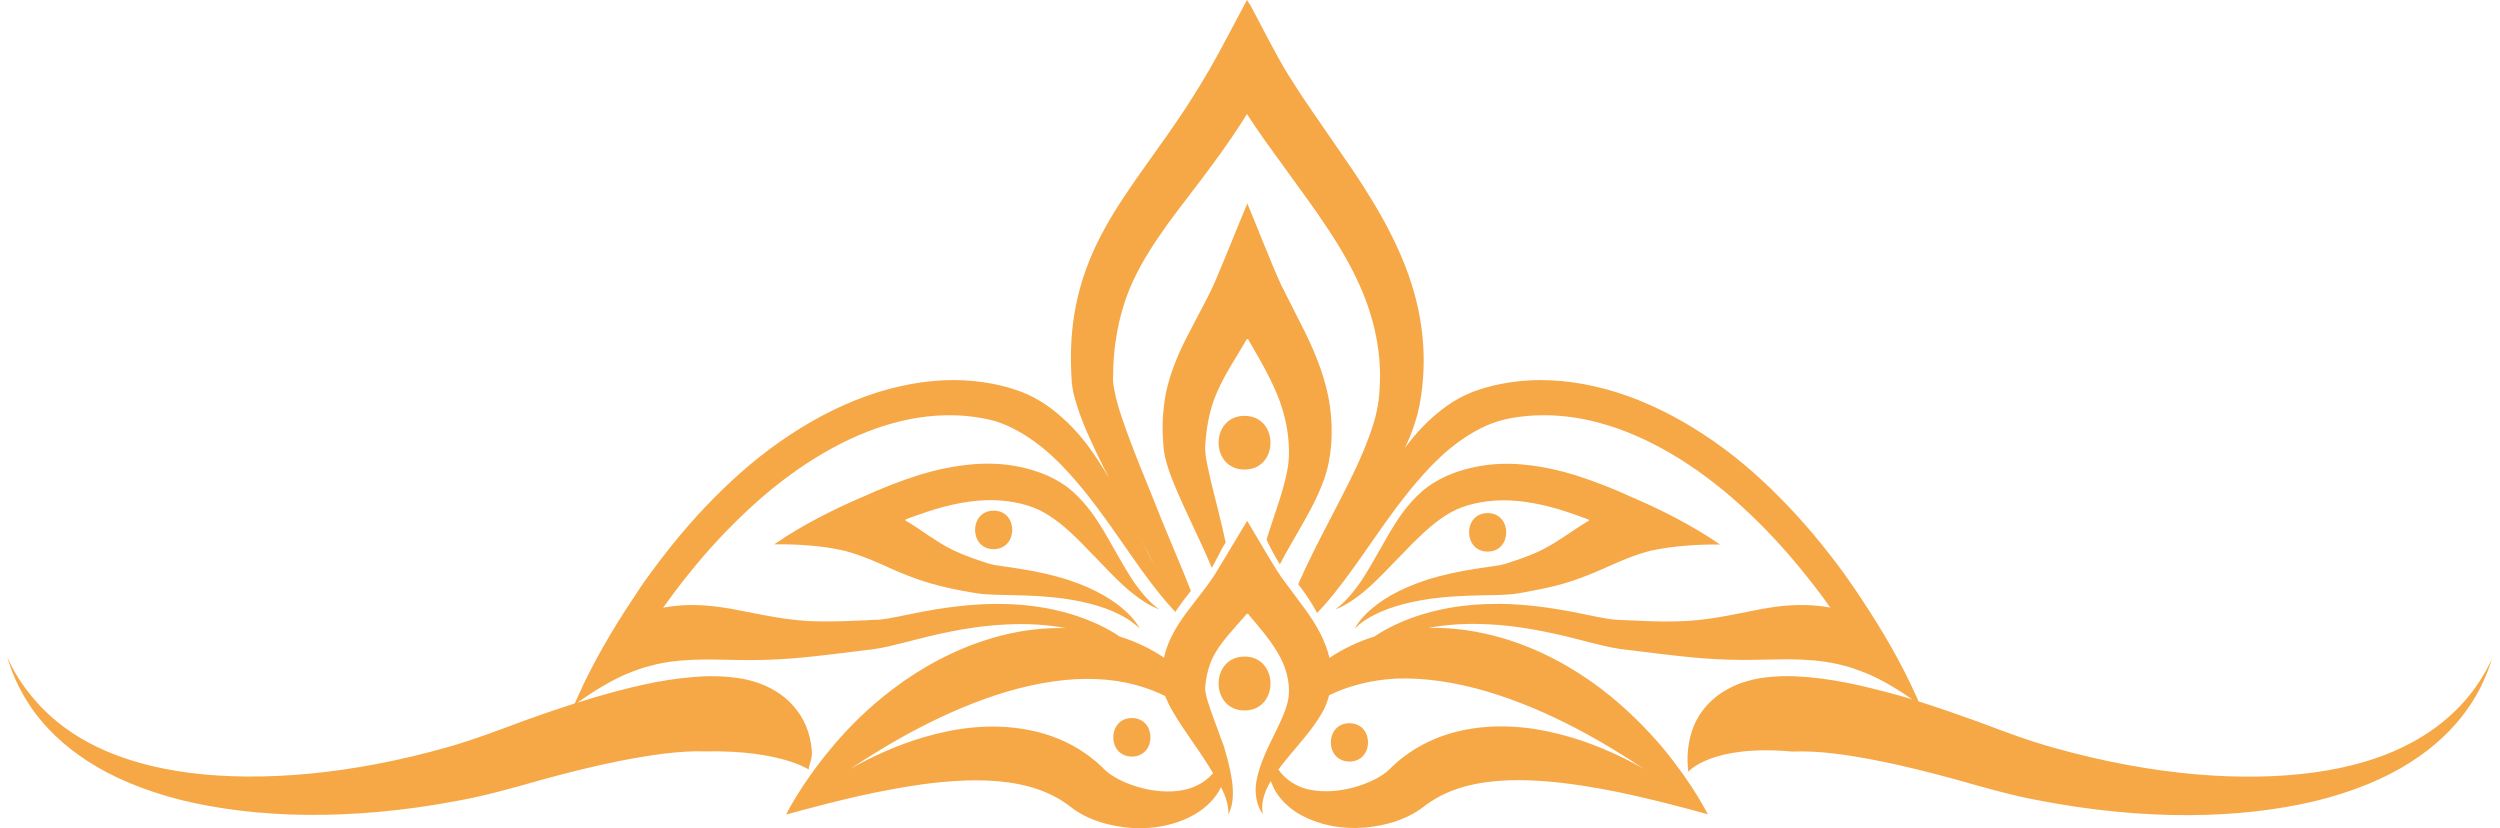 <svg width="169" height="56" viewBox="0 0 169 56" fill="none" xmlns="http://www.w3.org/2000/svg">
<g clip-path="url(#clip0_244_5055)">
<path d="M168.037 45.361C167.712 45.937 167.187 46.788 166.311 47.714C165.436 48.64 164.198 49.642 162.534 50.455C160.871 51.281 158.807 51.895 156.419 52.22C151.641 52.871 145.563 52.433 138.91 50.568C137.221 50.105 135.645 49.516 133.794 48.815C132.481 48.34 131.118 47.864 129.692 47.413C129.655 47.313 129.605 47.226 129.567 47.126C128.529 44.785 127.178 42.507 125.903 40.592C125.503 39.966 125.077 39.365 124.652 38.764C124.327 38.314 123.989 37.863 123.639 37.425C122.263 35.648 120.738 33.983 119.112 32.468C115.848 29.439 111.833 27.024 107.806 26.122C105.805 25.659 103.866 25.584 102.165 25.835C101.302 25.96 100.565 26.135 99.777 26.41C99.014 26.686 98.376 27.036 97.826 27.424C96.588 28.313 95.7 29.289 94.974 30.278C95.087 30.028 95.199 29.777 95.312 29.527C95.575 28.864 95.812 28.15 95.962 27.374C96.112 26.586 96.187 25.885 96.225 25.096C96.3 23.556 96.137 21.942 95.75 20.365C94.974 17.186 93.286 14.244 91.447 11.503L88.646 7.435L87.958 6.421L87.095 5.069C86.22 3.655 85.382 1.94 84.531 0.363L84.294 0C83.468 1.527 82.63 3.179 81.792 4.644L81.142 5.733L80.817 6.258L80.166 7.285C79.278 8.637 78.341 9.938 77.403 11.253C76.465 12.579 75.514 13.931 74.714 15.383C73.901 16.835 73.25 18.412 72.875 20.002C72.487 21.591 72.362 23.181 72.4 24.683C72.412 25.059 72.425 25.422 72.45 25.822C72.5 26.335 72.588 26.686 72.7 27.074C72.913 27.825 73.175 28.488 73.438 29.114C73.938 30.253 74.451 31.304 74.964 32.306C74.001 30.691 72.888 28.926 70.799 27.424C70.249 27.049 69.611 26.686 68.836 26.41C68.048 26.135 67.31 25.96 66.447 25.835C64.746 25.584 62.807 25.659 60.806 26.122C56.767 27.024 52.765 29.439 49.501 32.468C47.862 33.983 46.349 35.648 44.973 37.425C44.623 37.863 44.298 38.314 43.96 38.764C43.522 39.353 43.11 39.966 42.709 40.592C41.434 42.507 40.083 44.785 39.045 47.126C38.983 47.263 38.92 47.413 38.858 47.551C37.682 47.927 36.544 48.315 35.443 48.715C33.605 49.404 32.016 50.005 30.353 50.48C23.75 52.37 17.646 52.858 12.819 52.245C10.405 51.932 8.304 51.331 6.616 50.518C4.915 49.717 3.652 48.703 2.751 47.764C0.963 45.849 0.538 44.422 0.5 44.459C0.513 44.459 0.588 44.785 0.825 45.411C1.075 46.037 1.488 46.963 2.263 48.052C3.039 49.128 4.227 50.355 5.89 51.431C7.554 52.52 9.692 53.434 12.206 54.072C17.234 55.312 23.65 55.512 30.928 54.135C32.729 53.81 34.68 53.271 36.456 52.758C38.27 52.258 40.146 51.782 42.059 51.406C43.96 51.043 45.961 50.73 47.737 50.793C52.74 50.705 54.666 52.02 54.666 52.02C54.703 51.607 54.941 51.269 54.878 50.705C54.828 50.155 54.703 49.617 54.503 49.116C54.09 48.114 53.352 47.276 52.44 46.725C52.002 46.45 51.452 46.212 51.051 46.099C50.651 45.974 50.263 45.886 49.888 45.836C49.15 45.724 48.487 45.711 47.85 45.711C45.323 45.799 43.21 46.312 41.171 46.863C40.433 47.063 39.733 47.276 39.033 47.501C40.083 46.75 41.234 46.049 42.284 45.586C42.559 45.473 42.847 45.361 43.135 45.261C43.272 45.211 43.41 45.173 43.547 45.123C43.81 45.048 44.085 44.973 44.348 44.91C45.411 44.672 46.436 44.597 47.487 44.585C48.525 44.572 49.601 44.622 50.739 44.622C51.889 44.622 53.115 44.56 54.391 44.434C55.654 44.309 56.929 44.147 58.142 43.996C58.443 43.959 58.743 43.921 59.068 43.884C59.481 43.821 59.781 43.759 60.118 43.684C60.756 43.533 61.332 43.383 61.882 43.245C64.096 42.67 66.084 42.307 67.923 42.219C69.436 42.131 70.812 42.232 72.037 42.457C70.399 42.419 68.698 42.645 67.035 43.145C64.458 43.909 62.232 45.173 60.431 46.525C58.63 47.877 57.217 49.329 56.154 50.618C54.015 53.196 53.152 55.074 53.14 55.061C53.14 55.086 55.016 54.511 57.955 53.835C59.418 53.509 61.157 53.159 63.045 52.933C64.921 52.721 66.96 52.633 68.861 53.008C69.811 53.196 70.662 53.497 71.412 53.91C71.6 54.01 71.787 54.123 71.962 54.248C72.15 54.373 72.25 54.448 72.613 54.723C73.225 55.149 73.826 55.399 74.413 55.587C76.752 56.288 78.953 56.013 80.567 55.161C81.38 54.736 81.992 54.135 82.368 53.534C82.43 53.422 82.48 53.321 82.543 53.209C82.63 53.384 82.705 53.559 82.768 53.709C83.106 54.548 83.031 55.049 83.043 55.049C83.031 55.049 83.343 54.586 83.343 53.659C83.356 53.033 83.218 52.22 82.968 51.281C83.005 51.394 83.268 52.082 82.968 51.269C82.93 51.131 82.893 50.993 82.843 50.843C82.743 50.417 82.605 50.08 82.543 49.942C82.53 49.917 82.53 49.904 82.518 49.879C82.255 49.103 81.905 48.252 81.642 47.401C81.58 47.188 81.517 46.975 81.492 46.775C81.455 46.562 81.467 46.475 81.492 46.224C81.542 45.786 81.642 45.336 81.792 44.91C82.093 44.047 82.718 43.258 83.581 42.294L84.231 41.556C84.306 41.468 84.281 41.493 84.294 41.493H84.306H84.319C84.331 41.493 84.331 41.506 84.331 41.506C84.331 41.506 84.331 41.493 84.344 41.493H84.356H84.369C84.381 41.506 84.356 41.481 84.381 41.506L84.456 41.606L85.069 42.332C85.157 42.444 85.244 42.557 85.332 42.657C85.357 42.707 85.369 42.745 85.369 42.745C85.369 42.745 85.369 42.732 85.369 42.695C86.007 43.496 86.52 44.259 86.807 45.01C87.133 45.874 87.233 46.763 87.033 47.514C86.82 48.315 86.395 49.128 86.032 49.879C85.269 51.381 84.794 52.721 84.894 53.659C84.957 54.598 85.394 55.036 85.369 55.036C85.394 55.036 85.194 54.535 85.482 53.697C85.569 53.422 85.719 53.121 85.907 52.796C85.995 53.033 86.095 53.271 86.245 53.522C86.62 54.123 87.233 54.736 88.046 55.149C89.671 56 91.86 56.275 94.199 55.574C94.787 55.387 95.387 55.124 96 54.711C96.362 54.448 96.463 54.36 96.65 54.235C96.825 54.123 97.013 54.01 97.2 53.897C97.951 53.484 98.814 53.184 99.752 52.996C101.653 52.62 103.691 52.708 105.567 52.921C107.456 53.146 109.194 53.484 110.657 53.822C113.596 54.498 115.46 55.061 115.46 55.049C115.435 55.061 114.572 53.184 112.446 50.605C111.37 49.329 109.97 47.877 108.169 46.512C106.368 45.16 104.154 43.896 101.565 43.133C99.902 42.645 98.201 42.407 96.562 42.444C97.788 42.219 99.164 42.119 100.677 42.206C102.516 42.294 104.504 42.657 106.718 43.233C107.281 43.371 107.856 43.533 108.481 43.671C108.806 43.746 109.107 43.809 109.532 43.871C109.857 43.909 110.157 43.946 110.457 43.984C111.67 44.134 112.946 44.297 114.209 44.422C115.472 44.547 116.711 44.61 117.861 44.61C119.012 44.61 120.075 44.56 121.113 44.572C122.151 44.585 123.189 44.66 124.252 44.898C124.515 44.96 124.79 45.035 125.052 45.11C125.19 45.148 125.328 45.198 125.465 45.248C125.753 45.348 126.028 45.461 126.316 45.574C127.266 45.987 128.304 46.6 129.267 47.276C128.854 47.151 128.429 47.026 128.004 46.913C125.94 46.362 123.802 45.824 121.263 45.711C120.625 45.699 119.95 45.711 119.212 45.811C118.837 45.861 118.461 45.937 118.049 46.062C117.649 46.174 117.111 46.387 116.648 46.663C115.71 47.201 114.935 48.039 114.509 49.053C114.297 49.566 114.172 50.105 114.109 50.668C114.047 51.219 114.084 51.719 114.122 52.12C114.122 52.132 114.134 52.17 114.122 52.182C114.109 52.17 115.697 50.305 121.15 50.806C122.889 50.73 124.865 51.018 126.728 51.381C128.617 51.744 130.468 52.22 132.269 52.708C134.032 53.209 135.946 53.76 137.759 54.097C145 55.499 151.441 55.362 156.519 54.148C159.045 53.534 161.221 52.633 162.922 51.544C164.635 50.468 165.849 49.228 166.649 48.139C167.462 47.038 167.887 46.087 168.137 45.448C168.387 44.81 168.475 44.459 168.475 44.472C168.487 44.459 168.362 44.773 168.037 45.361ZM79.891 53.422C78.666 53.647 76.99 53.397 75.577 52.658C75.226 52.47 74.914 52.258 74.676 52.032C74.626 51.97 74.338 51.694 74.101 51.494C73.851 51.281 73.588 51.081 73.313 50.893C72.212 50.13 70.912 49.617 69.586 49.354C66.897 48.828 64.433 49.254 62.382 49.854C60.431 50.443 58.793 51.231 57.467 51.982C60.118 50.23 63.821 48.027 68.085 46.75C70.236 46.124 72.325 45.811 74.201 45.911C75.952 45.987 77.503 46.425 78.766 47.05C78.778 47.088 78.791 47.138 78.816 47.176C78.928 47.451 79.053 47.689 79.178 47.927C79.704 48.84 80.254 49.616 80.742 50.33C81.242 51.043 81.667 51.694 82.005 52.27C81.555 52.783 80.842 53.271 79.891 53.422ZM100.502 46.738C104.779 48.014 108.481 50.217 111.12 51.97C109.794 51.219 108.156 50.43 106.205 49.842C104.154 49.241 101.69 48.815 99.001 49.341C97.663 49.604 96.375 50.13 95.274 50.881C94.999 51.068 94.737 51.269 94.487 51.481C94.249 51.682 93.961 51.97 93.911 52.02C93.686 52.245 93.361 52.458 93.011 52.645C91.597 53.384 89.922 53.634 88.696 53.409C87.62 53.246 86.858 52.645 86.42 52.02C86.782 51.532 87.22 51.006 87.72 50.417C88.296 49.729 88.959 48.966 89.484 47.977C89.646 47.664 89.759 47.338 89.847 47C91.097 46.387 92.648 45.962 94.374 45.874C96.275 45.799 98.364 46.112 100.502 46.738ZM123.764 41.08C123.614 41.055 123.464 41.03 123.326 41.005C123.026 40.967 122.726 40.942 122.439 40.917C121.275 40.855 120.187 40.967 119.162 41.155C117.123 41.543 115.285 41.994 113.196 42.006C112.158 42.031 111.083 41.981 109.995 41.931C109.732 41.919 109.469 41.906 109.207 41.894C109.057 41.881 108.781 41.843 108.544 41.806C108.044 41.718 107.493 41.606 106.955 41.493C104.779 41.042 102.641 40.767 100.715 40.83C97.363 40.892 94.662 41.856 92.898 43.033C91.76 43.383 90.734 43.896 89.871 44.472C89.609 43.321 88.971 42.206 88.233 41.193L86.582 38.965C85.857 37.876 85.069 36.461 84.344 35.272L84.306 35.21C83.593 36.374 82.83 37.7 82.118 38.84C81.942 39.127 81.742 39.39 81.555 39.653L81.017 40.354L80.442 41.105C79.666 42.094 78.916 43.283 78.691 44.459C77.84 43.884 76.827 43.383 75.702 43.033C73.951 41.856 71.237 40.892 67.885 40.83C65.959 40.78 63.808 41.042 61.644 41.493C61.107 41.606 60.556 41.718 60.056 41.806C59.818 41.843 59.543 41.881 59.393 41.894C59.13 41.894 58.868 41.906 58.605 41.931C57.517 41.981 56.442 42.019 55.404 42.006C53.328 41.994 51.489 41.543 49.438 41.155C48.413 40.98 47.337 40.855 46.161 40.917C45.861 40.942 45.574 40.967 45.273 41.005C45.123 41.03 44.973 41.055 44.836 41.08V41.068C44.836 41.068 44.836 41.055 44.848 41.055C44.911 40.967 44.973 40.867 45.048 40.78C45.211 40.554 45.386 40.316 45.548 40.091C45.886 39.641 46.224 39.203 46.574 38.777C47.9 37.112 49.35 35.573 50.901 34.158C53.903 31.43 57.205 29.465 60.381 28.601C61.969 28.163 63.495 28.012 64.896 28.088C65.571 28.125 66.309 28.238 66.872 28.363C67.46 28.501 67.998 28.713 68.51 28.976C70.561 30.028 72.012 31.63 73.25 33.132C74.489 34.659 75.502 36.173 76.452 37.525C77.39 38.877 78.278 40.066 79.091 40.967C79.216 41.105 79.329 41.243 79.454 41.368C79.466 41.355 79.466 41.343 79.479 41.33C79.791 40.855 80.141 40.392 80.504 39.941C79.916 38.426 79.191 36.774 78.453 34.959C77.64 32.869 76.64 30.604 75.827 28.2C75.627 27.599 75.451 26.999 75.339 26.423C75.289 26.148 75.239 25.835 75.239 25.647L75.264 24.696C75.326 23.394 75.527 22.08 75.914 20.803C76.652 18.249 78.316 15.896 80.279 13.355C81.255 12.079 82.268 10.752 83.243 9.325L83.956 8.249L84.294 7.71L84.306 7.723L84.444 7.936L84.806 8.486L85.544 9.55L88.433 13.543C90.284 16.109 91.848 18.612 92.635 21.203C93.036 22.493 93.248 23.782 93.286 25.059C93.298 25.672 93.273 26.373 93.211 26.936C93.148 27.512 93.011 28.1 92.836 28.676C92.11 31.004 90.897 33.169 89.884 35.16C89.084 36.687 88.358 38.126 87.758 39.49C87.983 39.766 88.183 40.054 88.383 40.354C88.621 40.705 88.846 41.068 89.034 41.443C89.171 41.293 89.321 41.143 89.471 40.967C90.284 40.066 91.16 38.877 92.11 37.525C93.061 36.173 94.074 34.659 95.312 33.132C96.55 31.63 98.001 30.028 100.052 28.976C100.565 28.713 101.115 28.501 101.69 28.363C102.253 28.225 102.991 28.125 103.666 28.088C105.067 28.012 106.605 28.163 108.181 28.601C111.358 29.465 114.659 31.43 117.661 34.158C119.224 35.573 120.663 37.125 121.988 38.777C122.338 39.203 122.676 39.653 123.014 40.091C123.189 40.316 123.351 40.542 123.514 40.78C123.577 40.867 123.652 40.967 123.714 41.055C123.714 41.055 123.714 41.068 123.727 41.068C123.764 41.08 123.764 41.068 123.764 41.08C123.764 41.08 123.764 41.068 123.764 41.08ZM77.027 36.261C77.403 36.962 77.74 37.65 78.078 38.314C77.878 37.951 77.69 37.575 77.49 37.175C77.34 36.874 77.19 36.574 77.027 36.261Z" fill="#F6A847"/>
<path d="M114.147 52.182C114.147 52.157 114.147 52.145 114.147 52.12C114.134 52.12 114.134 52.12 114.147 52.182Z" fill="#F6A847"/>
<path d="M89.909 27.487C89.671 25.747 88.996 24.045 88.246 22.505L86.595 19.238C85.87 17.649 85.082 15.571 84.356 13.844L84.319 13.756C83.606 15.446 82.843 17.398 82.13 19.05C81.955 19.463 81.755 19.852 81.567 20.227L81.029 21.253L80.454 22.355C79.666 23.819 78.891 25.597 78.691 27.362C78.578 28.238 78.566 29.076 78.628 29.865C78.641 30.228 78.716 30.816 78.828 31.192C78.941 31.592 79.066 31.943 79.191 32.281C79.716 33.62 80.267 34.746 80.754 35.798C81.205 36.749 81.592 37.6 81.918 38.389C82.055 38.126 82.193 37.876 82.33 37.625C82.455 37.4 82.63 36.987 82.856 36.687C82.755 36.211 82.643 35.71 82.518 35.197C82.255 34.071 81.905 32.831 81.642 31.567C81.58 31.254 81.517 30.941 81.492 30.654C81.455 30.341 81.467 30.215 81.492 29.852C81.542 29.201 81.642 28.551 81.792 27.925C82.093 26.661 82.718 25.509 83.581 24.107L84.231 23.018C84.306 22.881 84.281 22.931 84.294 22.918H84.306H84.319C84.331 22.918 84.331 22.943 84.331 22.943C84.331 22.943 84.331 22.931 84.344 22.918H84.356H84.369C84.381 22.931 84.356 22.893 84.381 22.943L84.456 23.081L85.069 24.145C85.857 25.534 86.482 26.798 86.808 28.075C87.133 29.327 87.233 30.641 87.033 31.73C86.82 32.907 86.395 34.096 86.032 35.197C85.882 35.635 85.745 36.061 85.619 36.474C85.882 37.05 86.182 37.613 86.52 38.151C86.87 37.475 87.283 36.749 87.746 35.961C88.321 34.947 88.984 33.845 89.509 32.406C90.034 30.904 90.134 29.227 89.909 27.487Z" fill="#F6A847"/>
<path d="M110.307 33.608C109.044 33.019 107.743 32.519 106.43 32.105C104.567 31.53 102.516 31.204 100.665 31.417C98.826 31.63 97.25 32.256 96.137 33.207C95.099 34.121 94.511 35.072 93.986 35.923C92.986 37.638 92.273 39.027 91.547 39.916C90.847 40.817 90.259 41.193 90.272 41.205C90.259 41.193 90.909 41.005 91.91 40.229C92.911 39.478 94.111 38.126 95.549 36.674C96.275 35.961 97.088 35.197 98.038 34.659C98.926 34.146 100.189 33.845 101.528 33.82C102.878 33.808 104.367 34.083 105.98 34.621C106.393 34.759 106.805 34.909 107.218 35.059C107.268 35.084 107.318 35.097 107.381 35.122C107.431 35.147 107.393 35.135 107.406 35.135C107.406 35.135 107.406 35.135 107.406 35.147C107.406 35.16 107.393 35.16 107.393 35.16C107.393 35.16 107.406 35.16 107.418 35.172V35.185C107.406 35.197 107.456 35.172 107.343 35.235C107.068 35.397 106.793 35.573 106.53 35.748C105.492 36.449 104.654 37.025 103.654 37.438C103.153 37.65 102.616 37.838 102.078 38.013C101.778 38.114 101.678 38.151 101.402 38.201C101.152 38.251 100.865 38.289 100.577 38.326C99.426 38.489 98.276 38.689 97.25 38.965C95.199 39.503 93.648 40.354 92.748 41.13C91.823 41.906 91.572 42.532 91.56 42.507C91.572 42.519 91.985 42.006 92.998 41.518C93.999 41.017 95.549 40.567 97.538 40.379C98.538 40.279 99.627 40.254 100.89 40.229C101.202 40.229 101.54 40.216 101.89 40.191C102.228 40.179 102.741 40.104 103.041 40.041C103.716 39.916 104.417 39.778 105.129 39.603C106.568 39.253 107.931 38.652 109.069 38.139C109.932 37.776 109.644 37.888 109.932 37.776C110.207 37.663 110.47 37.563 110.745 37.475C111.058 37.375 111.37 37.275 111.72 37.2C113.096 36.912 114.797 36.787 116.273 36.812C116.248 36.787 116.21 36.774 116.185 36.749C114.384 35.51 112.121 34.371 110.307 33.608Z" fill="#F6A847"/>
<path d="M61.394 35.047C61.807 34.897 62.22 34.747 62.633 34.609C64.246 34.071 65.734 33.795 67.085 33.808C68.423 33.833 69.686 34.133 70.574 34.647C71.525 35.185 72.35 35.948 73.063 36.662C74.501 38.114 75.689 39.465 76.702 40.216C77.69 40.992 78.353 41.18 78.341 41.193C78.353 41.18 77.765 40.805 77.065 39.904C76.34 39.015 75.627 37.625 74.626 35.911C74.101 35.059 73.513 34.121 72.475 33.194C71.374 32.243 69.799 31.617 67.948 31.405C66.097 31.204 64.046 31.517 62.182 32.093C60.856 32.506 59.568 33.019 58.305 33.595C56.479 34.371 54.216 35.498 52.427 36.737C52.402 36.762 52.365 36.774 52.34 36.799C53.828 36.774 55.516 36.887 56.892 37.187C57.242 37.263 57.542 37.363 57.867 37.463C58.143 37.563 58.418 37.663 58.68 37.763C58.968 37.876 59.543 38.126 59.543 38.126C60.681 38.652 62.045 39.24 63.483 39.591C64.196 39.778 64.896 39.916 65.572 40.029C65.872 40.091 66.384 40.166 66.722 40.179C67.085 40.204 67.41 40.204 67.723 40.216C68.986 40.242 70.074 40.267 71.074 40.367C73.063 40.554 74.614 41.005 75.614 41.506C76.615 41.994 77.04 42.507 77.052 42.495C77.04 42.507 76.79 41.881 75.864 41.118C74.964 40.342 73.413 39.49 71.362 38.952C70.349 38.677 69.198 38.477 68.035 38.314C67.748 38.276 67.46 38.226 67.21 38.189C66.935 38.139 66.835 38.101 66.534 38.001C65.997 37.826 65.459 37.638 64.959 37.425C63.946 37.012 63.108 36.436 62.082 35.735C61.819 35.56 61.544 35.385 61.269 35.222C61.169 35.16 61.207 35.185 61.194 35.172C61.194 35.172 61.194 35.172 61.194 35.16C61.207 35.147 61.219 35.147 61.219 35.147C61.219 35.147 61.207 35.147 61.207 35.135C61.207 35.135 61.207 35.135 61.207 35.122C61.219 35.122 61.182 35.135 61.232 35.11C61.294 35.084 61.344 35.072 61.394 35.047Z" fill="#F6A847"/>
<path d="M84.131 44.385C81.792 44.385 81.792 48.027 84.131 48.027C86.47 48.027 86.47 44.385 84.131 44.385Z" fill="#F6A847"/>
<path d="M84.131 28.113C81.792 28.113 81.792 31.742 84.131 31.742C86.47 31.742 86.47 28.113 84.131 28.113Z" fill="#F6A847"/>
<path d="M76.514 48.54C74.839 48.54 74.839 51.144 76.514 51.144C78.19 51.144 78.19 48.54 76.514 48.54Z" fill="#F6A847"/>
<path d="M91.222 48.89C89.546 48.89 89.546 51.481 91.222 51.481C92.898 51.481 92.898 48.89 91.222 48.89Z" fill="#F6A847"/>
<path d="M67.172 34.521C65.496 34.521 65.496 37.125 67.172 37.125C68.848 37.112 68.848 34.521 67.172 34.521Z" fill="#F6A847"/>
<path d="M100.565 34.684C98.889 34.684 98.889 37.287 100.565 37.287C102.24 37.287 102.24 34.684 100.565 34.684Z" fill="#F6A847"/>
</g>
<defs>
<clipPath id="clip0_244_5055">
<rect width="168" height="56" fill="white" transform="translate(0.5)"/>
</clipPath>
</defs>
</svg>
